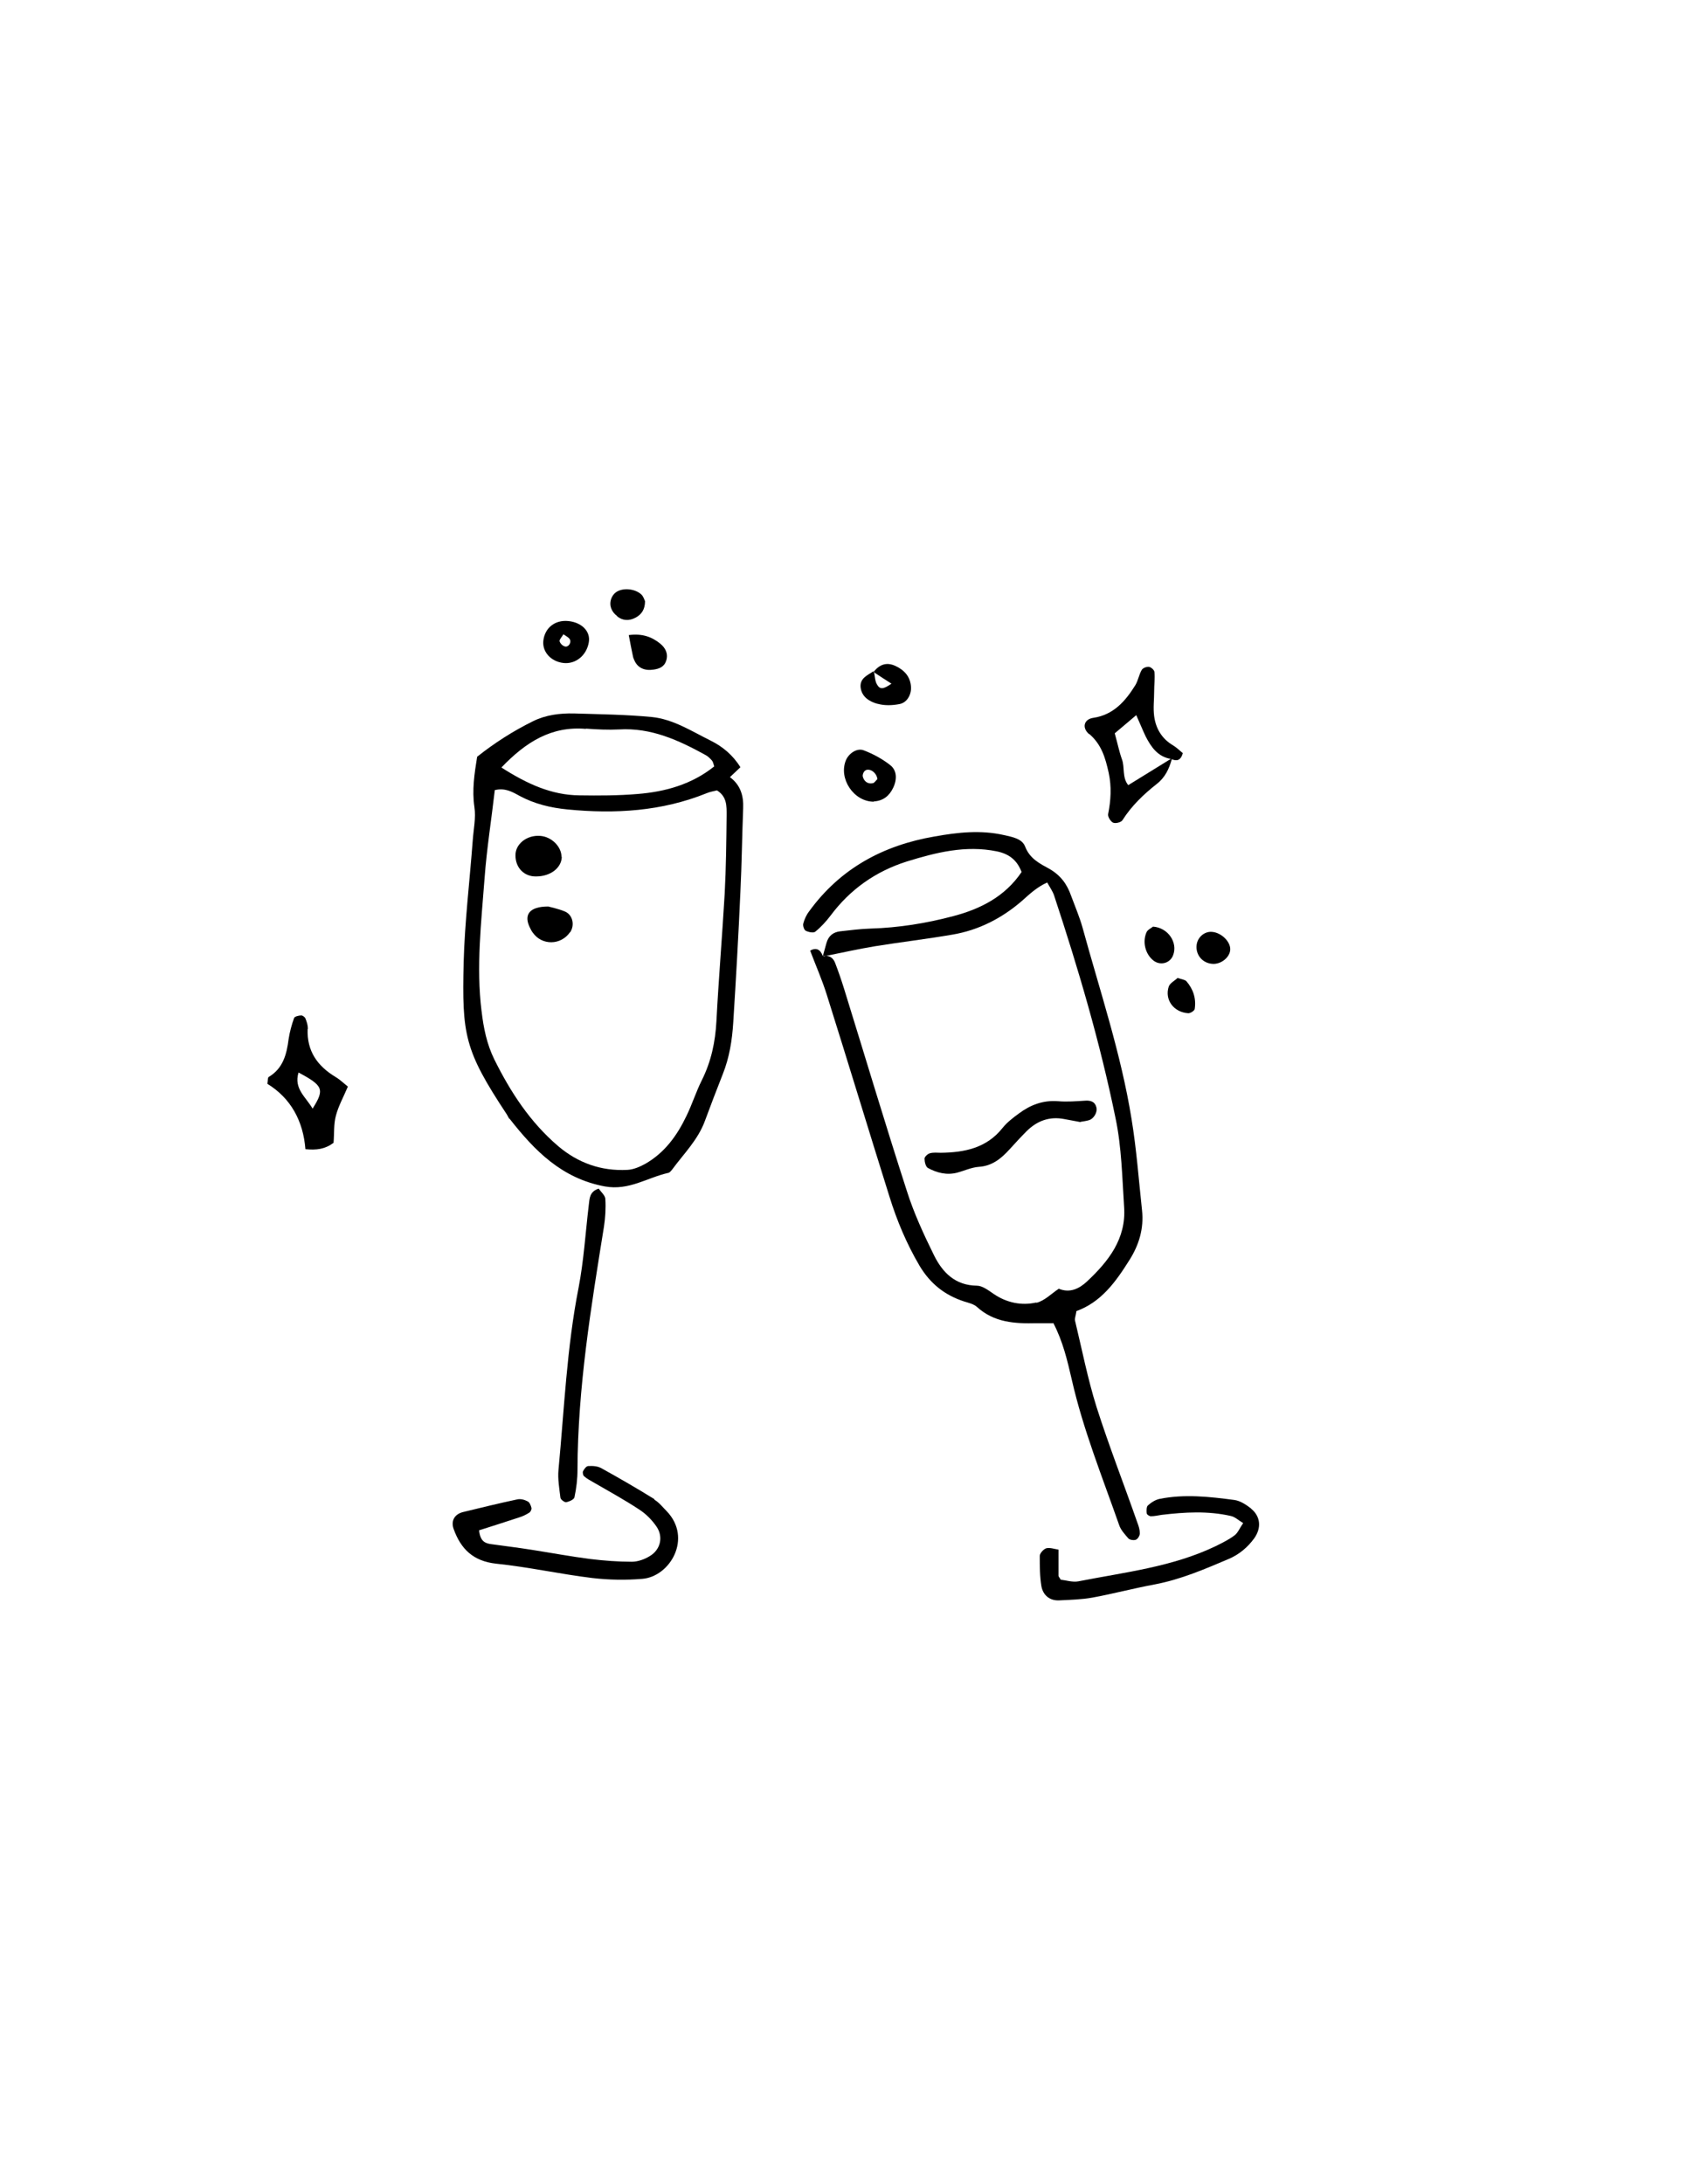 <?xml version="1.0" encoding="UTF-8"?>
<svg xmlns="http://www.w3.org/2000/svg" version="1.1" viewBox="0 0 612 792">
  <!-- Generator: Adobe Illustrator 28.6.0, SVG Export Plug-In . SVG Version: 1.2.0 Build 709)  -->
  <g>
    <g id="Layer_1">
      <g>
        <path d="M318.4,255.2c2.5.7,5.3.6,7.9.1,2.7-.5,4.3-3.3,4.2-6.1-.2-3.8-2.4-6.2-5.6-7.7-3.2-1.5-5.7-.6-7.8,1.9,0,.1,0,.3,0,.4,2.1,1.4,4.1,2.7,6.3,4.1-3,2.1-4.2,2.2-5.3.2-.7-1.3-.7-2.8-1-4.3,0,0-.2-.1-.3-.2l.2-.3c-2.1,1.5-5.1,2.5-4.8,5.9.4,3.5,3.2,5.2,6.1,6Z"/>
        <path d="M395.1,266.1c4.5,3.8,5.9,8.7,7.1,14.1,1.1,5.1.8,10-.2,15-.2.9.9,2.7,1.8,3.1.9.4,2.9-.1,3.4-.9,3.3-5.2,7.7-9.4,12.4-13.1,3.1-2.4,4.5-5.5,5.5-9,1.7.7,3.2.6,4-2.2-1.1-.9-2.2-2-3.5-2.8-4.1-2.4-6.3-6.1-6.9-10.6-.4-3,0-6,0-9,0-2.3.3-4.7.1-7,0-.7-1.2-1.8-2-1.9-.8-.1-2.2.4-2.6,1.1-1,1.7-1.3,3.8-2.3,5.5-3.6,5.8-7.9,10.8-15.3,11.9-3.4.5-4.2,3.6-1.5,5.9ZM412.2,259.3c1.4,3.1,2.3,5.4,3.4,7.7,2,3.9,4.4,7.4,9.2,8.2.1,0,.2-.1.3-.2,0,0-.1.2-.2.2,0,0-.1,0-.2,0-5,3.1-9.9,6.1-15.4,9.5-2.3-2.8-1.2-6.5-2.3-9.4-1-2.8-1.6-5.8-2.6-9.4,2.2-1.9,4.7-3.9,7.7-6.5Z"/>
        <path d="M382.1,479.7c3.5,6.7,5.1,13.6,6.7,20.5,4.1,18.1,11.1,35.4,17.2,52.8.6,1.8,2.1,3.4,3.4,4.9.5.5,2,.7,2.7.4.7-.3,1.4-1.5,1.4-2.3,0-1.3-.4-2.6-.9-3.9-4.9-14-10.3-27.8-14.8-41.9-3.2-10.2-5.3-20.9-7.8-31.3-.2-.9.3-1.9.5-3.5,8.9-3.2,14.2-10.5,19.1-18.3,3.6-5.6,5.4-11.6,4.7-18.2-1.2-11.1-2-22.2-3.8-33.1-3.8-23.7-11.5-46.5-17.8-69.5-1.1-3.9-2.7-7.6-4.1-11.4-1.5-4.3-3.8-7.5-8-9.9-3.3-1.8-7-3.6-8.7-8-1.1-2.9-4.6-3.5-7.7-4.2-8.4-1.9-16.7-1-25.1.5-18.7,3.2-34.3,11.6-45.6,27.2-1,1.3-1.7,2.9-2.1,4.4-.2.8.3,2.3.9,2.6,1,.5,2.9.9,3.5.3,2.1-1.7,3.9-3.7,5.5-5.8,7.1-9.5,16.3-16,27.6-19.6,10.7-3.3,21.4-6,32.7-3.7,4.3.9,7.3,3,9,7.5-6,8.9-14.9,13.4-24.8,16-9.8,2.6-19.8,4.2-29.9,4.5-3.7.1-7.4.6-11.1,1-2.6.3-4.3,1.7-5,4.3-.4,1.6-.9,3.1-1.3,4.7q-1.4-3.8-4.6-2c2,5.3,4.3,10.5,6,15.9,7.7,24.4,15.1,48.9,22.8,73.4,2.7,8.7,6.2,17,10.9,25,3.9,6.5,9.1,10.6,16.1,12.9,1.6.5,3.4.9,4.6,1.9,6.3,5.8,13.9,6.2,21.8,6,1.9,0,3.9,0,5.9,0ZM375.9,472.3c-5.3,1.2-10.7.1-15.4-3.1-1.9-1.3-4.1-3-6.1-3-7.9-.1-12.5-4.8-15.6-11.1-3.7-7.5-7.3-15.3-9.8-23.2-7.9-24.4-15.2-48.9-22.8-73.4-1-3.2-2.1-6.4-3.3-9.5-.6-1.4-1.6-2.3-3.1-2.4-.3,0-.7.1-1,.2,0,0,0-.1,0-.2.3,0,.6,0,.9,0,5.9-1.2,11.8-2.5,17.8-3.5,9.3-1.5,18.7-2.6,28-4.2,9.5-1.6,17.9-5.9,25.2-12.2,2.7-2.4,5.4-5,9.2-6.7,1,1.8,2,3.2,2.5,4.7,8.8,26.6,16.7,53.4,22.3,80.8,2.2,10.5,2.4,21.4,3.1,32.2.8,11.5-5.7,19.7-13.5,27-2.7,2.5-6.1,4.3-10.2,2.6-2.7,1.8-5.2,4.4-8.1,5.1Z"/>
        <path d="M391.9,406.8c1.1-.2,2.1-.3,3.1-.6,1.8-.5,3.3-3,2.7-4.8-.5-1.9-2-2.4-3.9-2.3-3.3.2-6.7.5-10,.2-5.4-.4-9.9,1.3-14.1,4.4-2.2,1.6-4.4,3.3-6,5.3-5.8,7.3-13.8,8.9-22.4,9-1.3,0-2.7-.2-4,.2-.8.2-1.9,1.3-1.9,1.9,0,1.2.4,2.9,1.2,3.4,3.3,1.8,6.9,2.7,10.7,1.7,2.6-.7,5.1-1.9,7.8-2.1,4.8-.3,8.1-3,11.1-6.3,2-2.2,4.1-4.5,6.2-6.6,3.8-3.8,8.4-5.5,13.8-4.4,2,.4,4,.7,5.9,1.1Z"/>
        <path d="M184.9,405.7c9.1,11.6,18.9,21.6,34.5,24.5,8.8,1.6,15.4-3.2,23-4.9.6-.1,1.1-.8,1.5-1.3,4.2-5.7,9.3-10.7,11.8-17.5,2.1-5.7,4.3-11.4,6.5-17,2.4-6,3.4-12.3,3.8-18.7,1-15.8,1.9-31.6,2.6-47.4.5-10.1.6-20.2,1-30.3.2-4.6-1-8.5-4.8-11.3,1.3-1.2,2.4-2.3,3.8-3.6-2.8-4.5-6.5-7.5-10.7-9.6-6.9-3.4-13.6-7.8-21.4-8.6-9.4-.9-18.8-1-28.3-1.3-5.1-.1-10.1.5-14.8,2.8-7.3,3.6-14,7.9-20.3,12.9-1,6.2-1.9,12.1-1,18.2.6,3.9-.3,8-.6,12.1-1.1,14.8-2.9,29.5-3.3,44.3-.6,26.2.2,31.7,15.6,55,.4.6.6,1.2,1,1.7ZM212.5,264.2c4,.3,8.1.5,12.1.3,11.6-.7,21.6,3.9,31.4,9.3.9.5,1.6,1.2,2.3,2,.4.5.5,1.2.8,2.1-8.1,6.5-17.7,9.2-27.8,10-7,.6-14.1.6-21.1.5-10.1-.1-18.9-4.1-28.3-10.1,8.9-9.3,18.2-15.1,30.7-14ZM174.7,366.7c-2-16.2-.1-32.3,1.1-48.4.8-10.7,2.5-21.3,3.7-31.8,3.7-.9,6.3.6,9,2.1,5.4,2.9,11.2,4.3,17.3,4.9,17.3,1.7,34.3.7,50.6-5.9,1.2-.5,2.5-.7,3.7-1,3.7,2.3,3.5,5.8,3.5,9.1-.1,9.4-.2,18.9-.7,28.3-.9,15.5-2.2,30.9-3,46.3-.4,7.5-1.9,14.6-5.3,21.4-2.1,4.2-3.5,8.7-5.6,13-3.4,7.1-7.9,13.3-14.9,17.3-2,1.1-4.3,2.1-6.5,2.2-9.5.5-17.9-2.5-25.1-8.6-10.2-8.7-17.3-19.6-23.2-31.5-2.7-5.5-3.9-11.4-4.6-17.5Z"/>
        <path d="M237.4,543.6c-6.3-3.9-12.7-7.6-19.2-11.2-1.4-.8-3.2-.9-4.8-.8-.7,0-1.5,1.1-1.9,1.9-.2.4,0,1.5.4,1.8,1,.9,2.2,1.5,3.4,2.2,5.5,3.2,11.2,6.3,16.5,9.8,2.5,1.6,4.7,3.8,6.4,6.3,2.5,3.7,1.4,8.3-2.4,10.6-1.9,1.2-4.4,2.1-6.6,2.1-5,0-10.1-.4-15.1-1-7-.9-14-2.2-21-3.3-5-.8-10-1.4-15-2.1-2.1-.3-3.9-1-4.3-5,5-1.6,9.8-3.1,14.6-4.7,1.3-.4,2.5-1,3.6-1.7.5-.3.9-1.2.8-1.7-.2-.9-.7-2.1-1.4-2.4-1.1-.6-2.6-1-3.8-.7-6.6,1.4-13.1,3-19.7,4.6-3.1.8-4.4,3.3-3.3,6.2,2.6,7.2,7.1,11.6,15.4,12.5,11.7,1.2,23.3,3.8,34.9,5.2,6,.7,12.1.8,18.1.3,10.1-.8,18.3-14.8,8.8-24.6-1.4-1.4-2.7-3.1-4.4-4.1Z"/>
        <path d="M454,547.1c-1.8-1.4-4-2.9-6.2-3.2-9-1.2-18.1-2.2-27.1-.4-1.5.3-3.1,1.3-4.3,2.4-.5.5-.5,1.9-.4,2.8,0,.5,1,1.1,1.5,1.1,1.3,0,2.6-.3,3.9-.5,8.4-1,16.8-1.5,25.1.4,1.5.3,2.7,1.5,4.5,2.6-1.3,1.8-1.9,3.5-3.1,4.4-2.1,1.6-4.6,2.8-7,4-15.7,7.5-32.9,9.4-49.7,12.7-2.1.4-4.5-.4-6.4-.6-.5-.9-.8-1.1-.8-1.4,0-2.9,0-5.9,0-9.5-1.4-.2-3-.8-4.4-.5-1,.3-2.4,1.8-2.4,2.8,0,3.7,0,7.4.6,11,.6,3.2,3,5.3,6.5,5.1,4-.2,8.1-.3,12-1,7.6-1.4,15.1-3.4,22.7-4.8,9.4-1.8,18-5.5,26.7-9.2,3.8-1.6,6.9-4.2,9.3-7.5,2.7-3.8,2.3-8-1.2-10.8Z"/>
        <path d="M213.6,436.9c-1.2,10-1.8,20.1-3.7,30-4.3,21.8-5.2,44-7.3,66.1-.3,3.3.3,6.7.7,10,0,.7,1.5,1.8,2.1,1.7,1.1-.2,2.9-1,3-1.8.7-3.3,1.1-6.6,1.1-10,.1-29.7,4.9-58.9,9.6-88.1.5-3.3.7-6.7.5-10,0-1.3-1.6-2.6-2.4-3.8-3.4,1.1-3.3,3.6-3.6,5.9Z"/>
        <path d="M111.7,373.1c0-1.3-.4-2.6-.9-3.8-.2-.5-1-1.1-1.5-1.1-.9,0-2.4.4-2.6.9-.9,2.5-1.6,5.1-2,7.7-.7,5.5-2,10.6-7.2,13.7-.4.2-.3,1.2-.5,2.5,8.5,5.2,13,13.5,13.8,23.7,4,.4,7.1,0,10.2-2.3.3-3.4,0-6.8.9-10,.9-3.4,2.7-6.6,4.3-10.4-1.4-1.1-2.8-2.5-4.5-3.5-6.6-4-10.4-9.4-10.1-17.4ZM113.4,402c-2.4-4.2-6.9-7.2-5.1-13.1,9,4.8,9.5,6.1,5.1,13.1Z"/>
        <path d="M317,290.6c3.4-.2,5.6-2,7-4.9,1.5-3.1,1.4-6.4-1.1-8.3-2.8-2.2-6.1-4-9.5-5.3-2.4-1-5.4,1-6.5,3.5-2.8,6.7,2.8,15.1,10.1,15.1ZM314,279.3c1.7-.8,4,.9,4.3,3.2-.5.4-1,1.4-1.7,1.5-1.9.4-3.2-.8-3.6-2.4-.2-.7.4-2.1,1.1-2.3Z"/>
        <path d="M204.4,240.4c4.4.5,8.4-2.7,9.2-7.5.7-3.9-2.5-7.2-7.4-7.7-4.9-.5-8.6,2.5-9.1,7.2-.4,4,2.8,7.5,7.3,8ZM204.4,230c1,.7,1.9,1.1,2.3,1.8.7,1.2-.5,3-1.8,2.6-.8-.2-1.7-1.1-1.9-1.9-.1-.6.8-1.5,1.4-2.5Z"/>
        <path d="M228.1,230.3c.6,3.1,1,5.3,1.5,7.6.1.6.4,1.3.7,1.9,1.2,2.4,3.6,3.5,6.8,3,2.1-.3,3.9-1,4.6-3.3.8-2.6-.4-4.7-2.3-6.2-2.9-2.3-6.3-3.7-11.4-3Z"/>
        <path d="M425.6,346.3c1.7-4.5-1.8-9.9-7.3-10.3-.6.5-2,1.1-2.4,2.1-1.5,3.5-.4,7.7,2.3,10,2.5,2.2,6.3,1.3,7.4-1.8Z"/>
        <path d="M439.9,349.5c3.1.2,6.3-2.4,6.4-5.2.1-2.9-3.3-6.2-6.7-6.4-2.7-.2-5.2,2-5.5,4.8-.4,3.6,2.2,6.6,5.8,6.8Z"/>
        <path d="M223.9,223.5c2,1.6,4.3,1.7,6.6.5,2.3-1.2,3.5-3.1,3.5-6-.3-.7-.6-1.7-1.3-2.4-2.3-2.2-6.9-2.6-9.3-.8-.8.6-1.4,1.5-1.7,2.4-.8,2.5.2,4.7,2.2,6.2Z"/>
        <path d="M424,357.7c-1.6,4.8,1.8,9.4,7.1,9.7.8,0,2.2-.9,2.3-1.5.6-3.8-.5-7.2-3-10.1-.6-.6-1.8-.7-3.2-1.2-1,1-2.7,1.8-3.2,3.1Z"/>
        <path d="M317,243.3s-.2.2-.2.2c0,0,.1-.2.2-.2,0,0,0,0,0,0Z"/>
        <path d="M203.7,310.7c0-3.7-3.6-7.3-7.7-7.6-4.9-.4-9.1,3-9,7.1,0,4.5,3.2,7.7,7.5,7.6,5.2,0,9.2-3.1,9.3-7.1ZM194.6,309.7c-.2.2-.4.5-.5.7.4.4.8.7,1.2,1.1-.4-.4-.8-.7-1.2-1.1.2-.2.4-.5.5-.7Z"/>
        <path d="M206.8,338.1c1.8-2.6,1-6.4-1.9-7.6-2.4-1-5-1.5-6-1.8-7,0-9,3.1-6.6,7.8.3.6.6,1.2,1,1.7,3.3,4.7,10.2,4.6,13.5-.2Z"/>
      </g>
    </g>
  </g>
</svg>